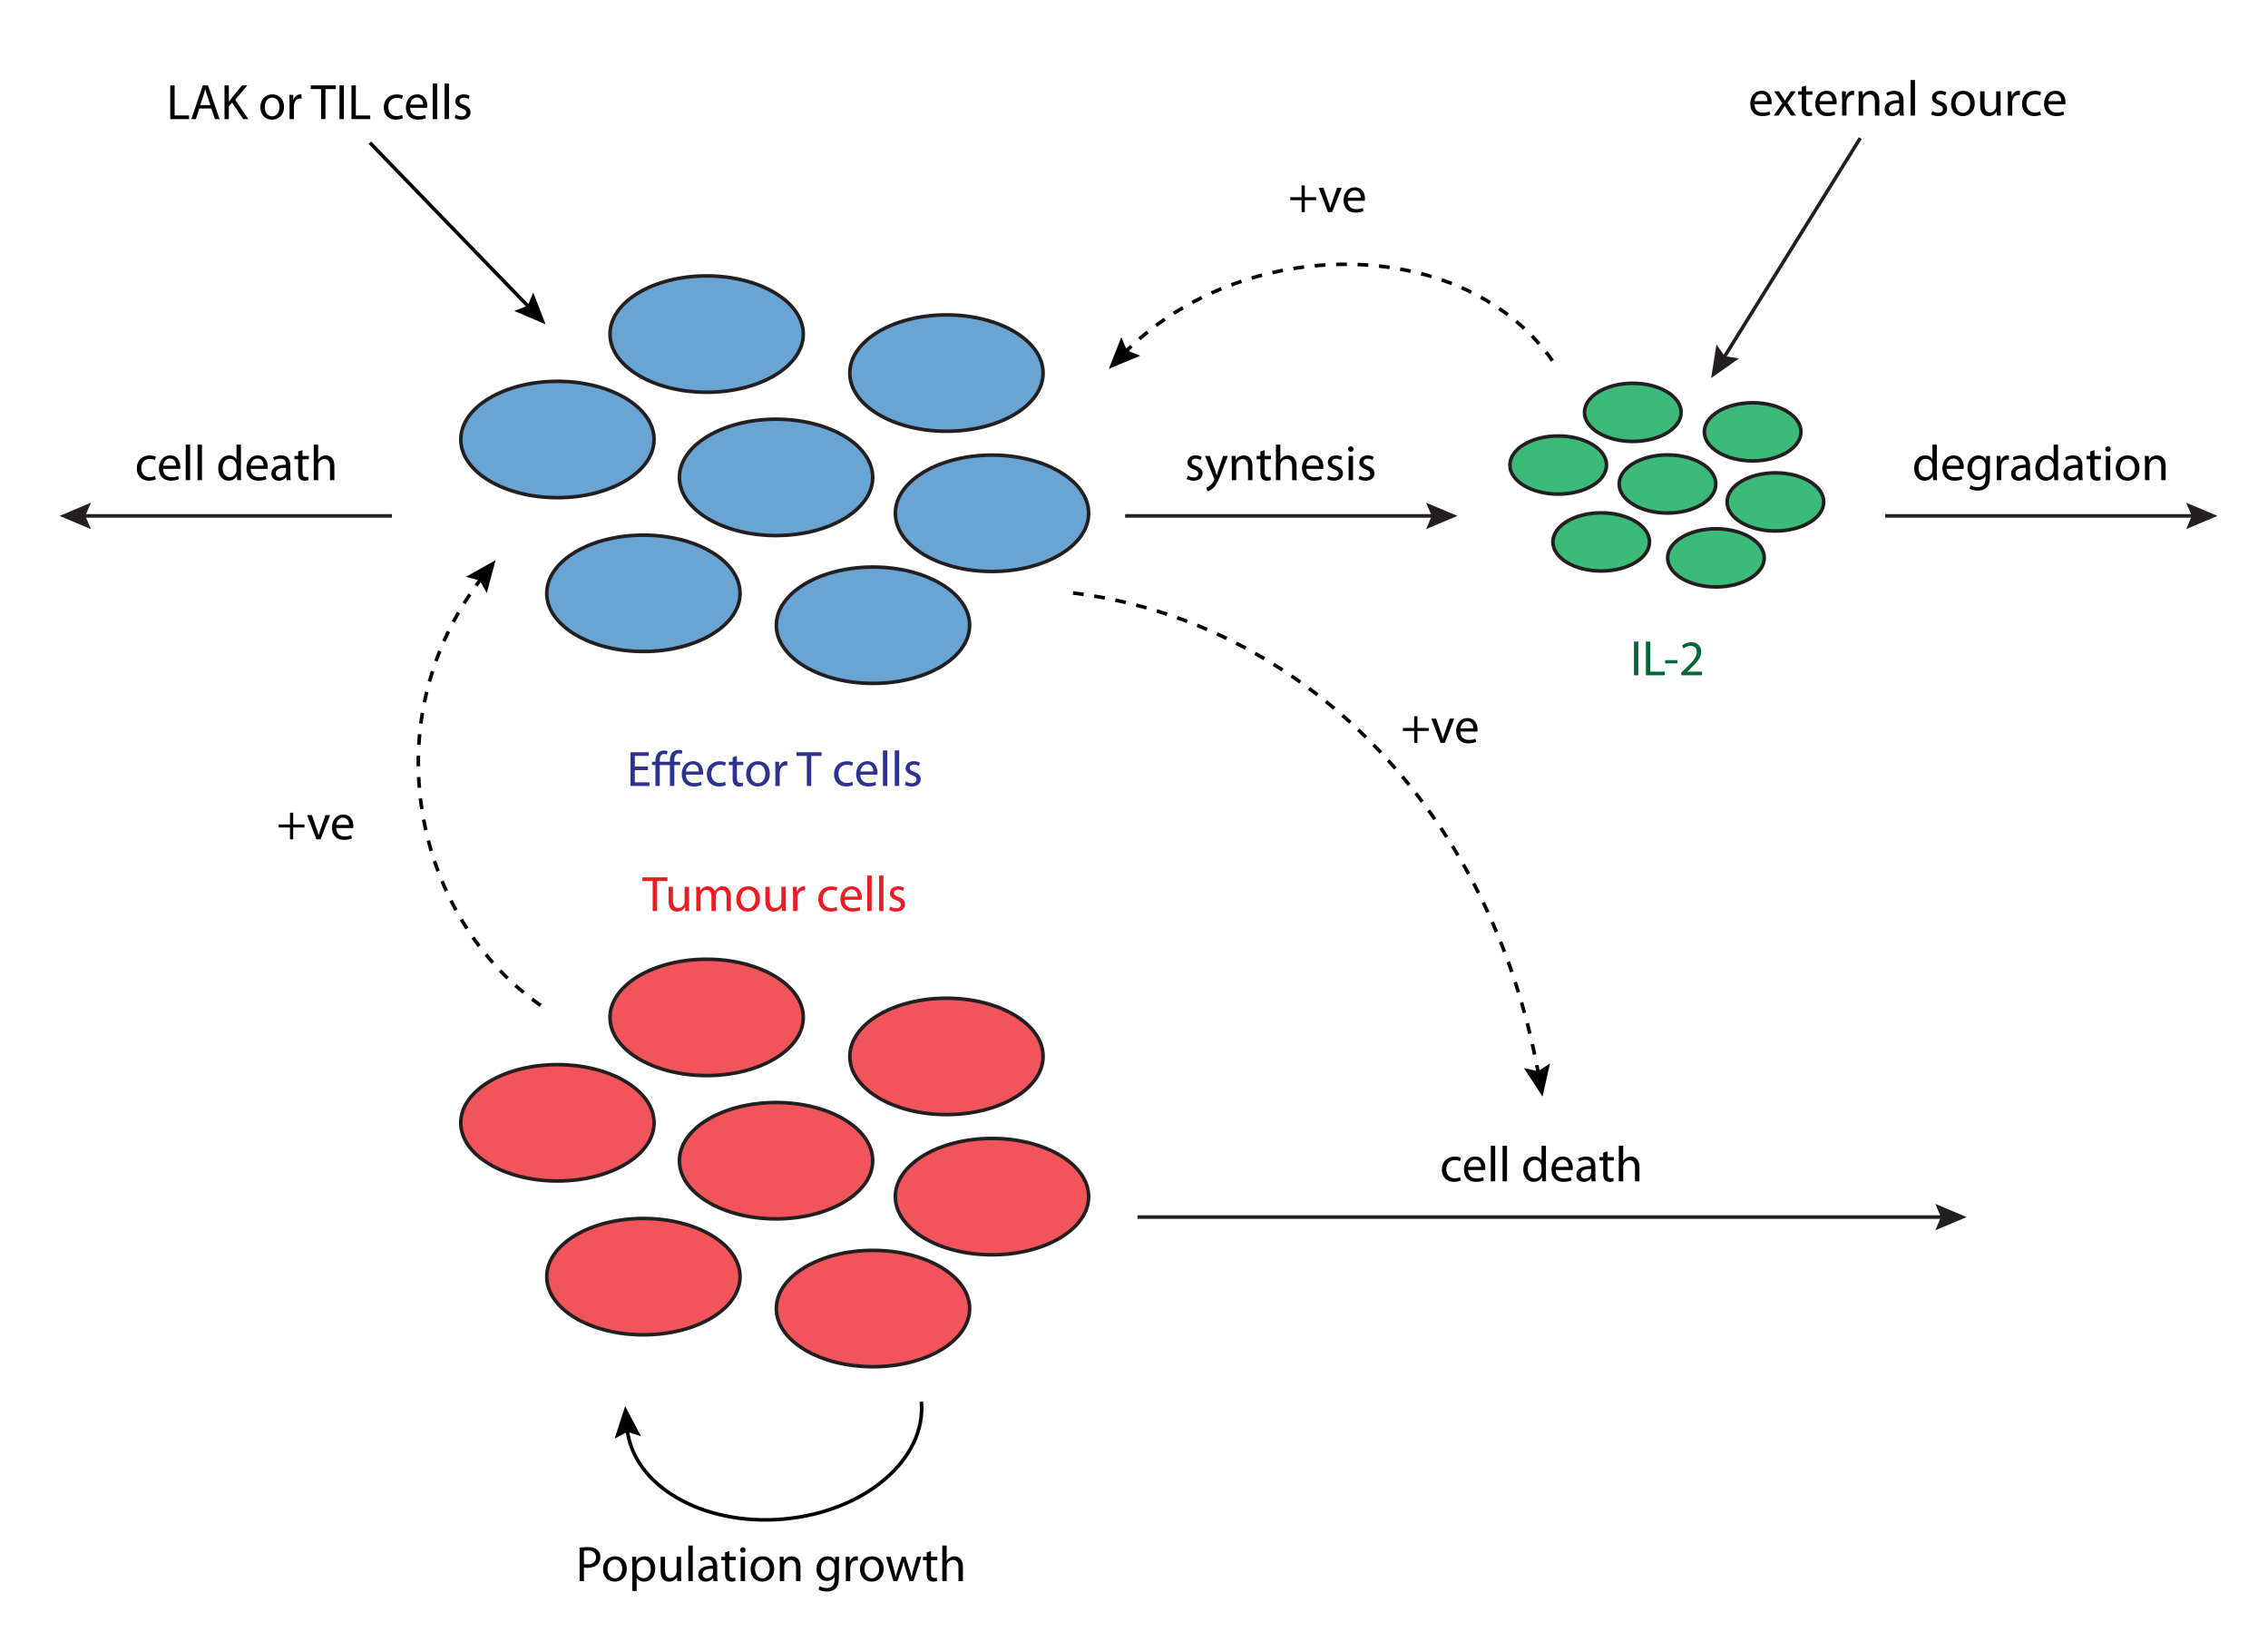 <?xml version="1.0" encoding="utf-8"?>
<!-- Generator: Adobe Illustrator 14.0.0, SVG Export Plug-In . SVG Version: 6.00 Build 43363)  -->
<!DOCTYPE svg PUBLIC "-//W3C//DTD SVG 1.1//EN" "http://www.w3.org/Graphics/SVG/1.1/DTD/svg11.dtd">
<svg version="1.1" id="Layer_1" xmlns="http://www.w3.org/2000/svg" xmlns:xlink="http://www.w3.org/1999/xlink" x="0px" y="0px"
	 width="634.468px" height="458.977px" viewBox="0 0 634.468 458.977" enable-background="new 0 0 634.468 458.977"
	 xml:space="preserve">
<g id="y">
	<g>
		<ellipse id="y_path7" fill="#6AA4D3" stroke="#231F20" cx="155.937" cy="122.957" rx="27.036" ry="16.276"/>
		<ellipse id="y_path6" fill="#6AA4D3" stroke="#231F20" cx="197.682" cy="93.464" rx="27.036" ry="16.276"/>
		<ellipse id="y_path5" fill="#6AA4D3" stroke="#231F20" cx="179.991" cy="165.992" rx="27.035" ry="16.276"/>
		<ellipse id="y_path4" fill="#6AA4D3" stroke="#231F20" cx="217.1" cy="133.555" rx="27.036" ry="16.276"/>
		<ellipse id="y_path3" fill="#6AA4D3" stroke="#231F20" cx="244.216" cy="174.919" rx="27.036" ry="16.276"/>
		<ellipse id="y_path2" fill="#6AA4D3" stroke="#231F20" cx="277.51" cy="143.604" rx="27.037" ry="16.277"/>
		<ellipse id="y_path1" fill="#6AA4D3" stroke="#231F20" cx="264.767" cy="104.375" rx="27.036" ry="16.276"/>
	</g>
	<g>
		<path fill="#2E3191" d="M181.265,215.462h-3.67v3.404h4.09v1.022h-5.309v-9.441h5.099v1.021h-3.88v2.983h3.67V215.462
			L181.265,215.462z"/>
		<path fill="#2E3191" d="M187.41,219.889v-5.841h-2.845v5.841h-1.219v-5.841h-0.952v-0.938h0.952v-0.196
			c0-0.953,0.224-1.779,0.757-2.312c0.393-0.406,0.952-0.644,1.708-0.644c0.394,0,0.756,0.126,0.967,0.238l-0.252,0.925
			c-0.182-0.098-0.447-0.182-0.728-0.182c-0.967,0-1.233,0.826-1.233,1.891v0.28h2.845v-0.322c0-0.952,0.224-1.821,0.798-2.367
			c0.462-0.448,1.079-0.63,1.639-0.63c0.448,0,0.813,0.098,1.051,0.196l-0.153,0.953c-0.196-0.084-0.435-0.154-0.799-0.154
			c-1.036,0-1.315,0.924-1.315,1.961v0.364h1.639v0.938h-1.625v5.841L187.41,219.889L187.41,219.889z"/>
		<path fill="#2E3191" d="M191.889,216.723c0.028,1.667,1.093,2.353,2.325,2.353c0.882,0,1.415-0.154,1.877-0.35l0.21,0.882
			c-0.434,0.196-1.176,0.435-2.255,0.435c-2.087,0-3.334-1.387-3.334-3.432c0-2.045,1.205-3.656,3.18-3.656
			c2.213,0,2.802,1.947,2.802,3.193c0,0.252-0.027,0.448-0.042,0.575H191.889L191.889,216.723z M195.502,215.84
			c0.014-0.784-0.322-2.003-1.709-2.003c-1.247,0-1.793,1.148-1.892,2.003H195.502z"/>
		<path fill="#2E3191" d="M203.048,219.637c-0.322,0.168-1.037,0.406-1.947,0.406c-2.045,0-3.376-1.401-3.376-3.474
			c0-2.087,1.429-3.6,3.643-3.6c0.729,0,1.373,0.182,1.709,0.351l-0.28,0.952c-0.294-0.168-0.756-0.322-1.429-0.322
			c-1.556,0-2.396,1.149-2.396,2.563c0,1.569,1.009,2.536,2.354,2.536c0.699,0,1.162-0.182,1.513-0.336L203.048,219.637z"/>
		<path fill="#2E3191" d="M206.154,211.484v1.625h1.766v0.938h-1.766v3.656c0,0.84,0.238,1.316,0.925,1.316
			c0.336,0,0.532-0.028,0.714-0.084l0.056,0.925c-0.238,0.098-0.616,0.182-1.092,0.182c-0.575,0-1.037-0.196-1.331-0.533
			c-0.35-0.364-0.476-0.966-0.476-1.765v-3.698h-1.052v-0.938h1.052v-1.247L206.154,211.484z"/>
		<path fill="#2E3191" d="M215.355,216.443c0,2.507-1.736,3.6-3.375,3.6c-1.835,0-3.25-1.345-3.25-3.488
			c0-2.269,1.485-3.6,3.362-3.6C214.039,212.955,215.355,214.37,215.355,216.443z M209.976,216.513c0,1.485,0.854,2.605,2.06,2.605
			c1.177,0,2.059-1.106,2.059-2.633c0-1.148-0.574-2.605-2.031-2.605C210.606,213.879,209.976,215.224,209.976,216.513z"/>
		<path fill="#2E3191" d="M216.905,215.224c0-0.798-0.014-1.485-0.056-2.115h1.079l0.042,1.331h0.056
			c0.309-0.911,1.052-1.485,1.877-1.485c0.141,0,0.238,0.014,0.351,0.042v1.163c-0.126-0.028-0.252-0.042-0.42-0.042
			c-0.869,0-1.485,0.658-1.653,1.583c-0.028,0.168-0.056,0.364-0.056,0.575v3.614h-1.22V215.224L216.905,215.224z"/>
		<path fill="#2E3191" d="M225.712,211.484h-2.872v-1.037h6.99v1.037h-2.886v8.404h-1.232V211.484L225.712,211.484z"/>
		<path fill="#2E3191" d="M238.636,219.637c-0.322,0.168-1.036,0.406-1.947,0.406c-2.045,0-3.376-1.401-3.376-3.474
			c0-2.087,1.43-3.6,3.643-3.6c0.729,0,1.373,0.182,1.709,0.351l-0.28,0.952c-0.294-0.168-0.756-0.322-1.429-0.322
			c-1.556,0-2.396,1.149-2.396,2.563c0,1.569,1.009,2.536,2.354,2.536c0.699,0,1.163-0.182,1.513-0.336L238.636,219.637z"/>
		<path fill="#2E3191" d="M240.678,216.723c0.028,1.667,1.093,2.353,2.325,2.353c0.882,0,1.415-0.154,1.877-0.35l0.21,0.882
			c-0.435,0.196-1.176,0.435-2.255,0.435c-2.087,0-3.334-1.387-3.334-3.432c0-2.045,1.205-3.656,3.18-3.656
			c2.213,0,2.802,1.947,2.802,3.193c0,0.252-0.027,0.448-0.042,0.575H240.678L240.678,216.723z M244.292,215.84
			c0.014-0.784-0.322-2.003-1.709-2.003c-1.247,0-1.793,1.148-1.892,2.003H244.292z"/>
		<path fill="#2E3191" d="M247.005,209.943h1.232v9.945h-1.232V209.943z"/>
		<path fill="#2E3191" d="M250.309,209.943h1.233v9.945h-1.233V209.943z"/>
		<path fill="#2E3191" d="M253.445,218.628c0.364,0.238,1.009,0.49,1.625,0.49c0.896,0,1.316-0.448,1.316-1.008
			c0-0.588-0.35-0.911-1.261-1.247c-1.218-0.435-1.793-1.107-1.793-1.919c0-1.092,0.883-1.989,2.339-1.989
			c0.687,0,1.289,0.196,1.667,0.42l-0.309,0.896c-0.266-0.168-0.756-0.392-1.387-0.392c-0.729,0-1.135,0.42-1.135,0.924
			c0,0.562,0.406,0.813,1.289,1.149c1.177,0.448,1.779,1.037,1.779,2.045c0,1.191-0.926,2.045-2.536,2.045
			c-0.742,0-1.43-0.196-1.905-0.477L253.445,218.628z"/>
	</g>
</g>
<g id="x">
	<g>
		<ellipse id="x_path7" fill="#F1555B" stroke="#231F20" cx="155.938" cy="314.13" rx="27.036" ry="16.274"/>
		<ellipse id="x_path6" fill="#F1555B" stroke="#231F20" cx="197.683" cy="284.638" rx="27.036" ry="16.275"/>
		<ellipse id="x_path5" fill="#F1555B" stroke="#231F20" cx="179.992" cy="357.166" rx="27.035" ry="16.275"/>
		<ellipse id="x_path4" fill="#F1555B" stroke="#231F20" cx="217.101" cy="324.728" rx="27.036" ry="16.277"/>
		<ellipse id="x_path3" fill="#F1555B" stroke="#231F20" cx="244.217" cy="366.093" rx="27.036" ry="16.275"/>
		<ellipse id="x_path2" fill="#F1555B" stroke="#231F20" cx="277.511" cy="334.777" rx="27.036" ry="16.277"/>
		<ellipse id="x_path1" fill="#F1555B" stroke="#231F20" cx="264.768" cy="295.548" rx="27.036" ry="16.277"/>
	</g>
	<g>
		<path fill="#EC1C24" d="M182.579,246.484h-2.872v-1.037h6.989v1.037h-2.885v8.404h-1.232V246.484L182.579,246.484z"/>
		<path fill="#EC1C24" d="M192.746,253.04c0,0.7,0.014,1.315,0.056,1.849h-1.092l-0.07-1.105h-0.028
			c-0.321,0.546-1.036,1.261-2.24,1.261c-1.064,0-2.339-0.589-2.339-2.97v-3.965h1.232v3.755c0,1.288,0.393,2.157,1.513,2.157
			c0.826,0,1.401-0.574,1.625-1.121c0.07-0.183,0.112-0.406,0.112-0.631v-4.16h1.233v4.931H192.746z"/>
		<path fill="#EC1C24" d="M194.786,249.943c0-0.7-0.015-1.274-0.057-1.834h1.079l0.057,1.092h0.042
			c0.378-0.645,1.009-1.246,2.129-1.246c0.924,0,1.625,0.561,1.919,1.357h0.027c0.21-0.377,0.478-0.672,0.756-0.881
			c0.406-0.31,0.854-0.478,1.499-0.478c0.896,0,2.228,0.588,2.228,2.94v3.992h-1.205v-3.838c0-1.303-0.476-2.087-1.471-2.087
			c-0.7,0-1.247,0.519-1.457,1.12c-0.057,0.168-0.099,0.393-0.099,0.616v4.188h-1.205v-4.062c0-1.078-0.476-1.862-1.415-1.862
			c-0.771,0-1.33,0.616-1.526,1.232c-0.07,0.182-0.099,0.392-0.099,0.603v4.09h-1.204v-4.942H194.786z"/>
		<path fill="#EC1C24" d="M212.597,251.441c0,2.509-1.737,3.602-3.375,3.602c-1.835,0-3.25-1.345-3.25-3.488
			c0-2.269,1.485-3.6,3.362-3.6C211.281,247.955,212.597,249.37,212.597,251.441z M207.218,251.514c0,1.484,0.854,2.604,2.059,2.604
			c1.178,0,2.06-1.106,2.06-2.634c0-1.148-0.574-2.604-2.031-2.604C207.849,248.88,207.218,250.225,207.218,251.514z"/>
		<path fill="#EC1C24" d="M219.821,253.04c0,0.7,0.015,1.315,0.057,1.849h-1.092l-0.07-1.105h-0.028
			c-0.321,0.546-1.037,1.261-2.241,1.261c-1.063,0-2.339-0.589-2.339-2.97v-3.965h1.233v3.755c0,1.288,0.392,2.157,1.513,2.157
			c0.826,0,1.401-0.574,1.625-1.121c0.07-0.183,0.112-0.406,0.112-0.631v-4.16h1.233v4.931H219.821z"/>
		<path fill="#EC1C24" d="M221.862,250.225c0-0.799-0.014-1.484-0.056-2.115h1.079l0.042,1.33h0.056
			c0.309-0.909,1.052-1.483,1.877-1.483c0.141,0,0.238,0.015,0.352,0.042v1.162c-0.126-0.027-0.252-0.042-0.42-0.042
			c-0.869,0-1.485,0.659-1.653,1.583c-0.028,0.168-0.056,0.363-0.056,0.574v3.613h-1.22L221.862,250.225L221.862,250.225z"/>
		<path fill="#EC1C24" d="M234.24,254.637c-0.322,0.168-1.036,0.406-1.947,0.406c-2.045,0-3.376-1.4-3.376-3.475
			c0-2.088,1.429-3.601,3.642-3.601c0.729,0,1.373,0.183,1.709,0.351l-0.28,0.953c-0.294-0.168-0.756-0.322-1.429-0.322
			c-1.555,0-2.396,1.148-2.396,2.562c0,1.569,1.009,2.535,2.354,2.535c0.7,0,1.163-0.182,1.513-0.336L234.24,254.637z"/>
		<path fill="#EC1C24" d="M236.282,251.723c0.027,1.668,1.093,2.354,2.324,2.354c0.882,0,1.415-0.154,1.877-0.351l0.21,0.883
			c-0.434,0.195-1.176,0.435-2.255,0.435c-2.087,0-3.334-1.387-3.334-3.433c0-2.045,1.205-3.655,3.181-3.655
			c2.213,0,2.802,1.946,2.802,3.192c0,0.252-0.028,0.449-0.042,0.574H236.282z M239.896,250.841
			c0.015-0.784-0.321-2.004-1.709-2.004c-1.247,0-1.793,1.149-1.891,2.004H239.896z"/>
		<path fill="#EC1C24" d="M242.609,244.943h1.233v9.945h-1.233V244.943z"/>
		<path fill="#EC1C24" d="M245.914,244.943h1.232v9.945h-1.232V244.943z"/>
		<path fill="#EC1C24" d="M249.049,253.628c0.364,0.238,1.008,0.49,1.625,0.49c0.896,0,1.316-0.448,1.316-1.009
			c0-0.588-0.351-0.91-1.262-1.246c-1.218-0.436-1.793-1.106-1.793-1.92c0-1.092,0.883-1.988,2.339-1.988
			c0.688,0,1.289,0.195,1.667,0.42l-0.308,0.896c-0.266-0.168-0.756-0.393-1.387-0.393c-0.729,0-1.136,0.42-1.136,0.924
			c0,0.562,0.406,0.813,1.289,1.148c1.178,0.447,1.779,1.037,1.779,2.046c0,1.19-0.925,2.045-2.536,2.045
			c-0.742,0-1.429-0.196-1.904-0.478L249.049,253.628z"/>
	</g>
</g>
<g>
	<path d="M47.63,23.886h1.219v8.418h4.034v1.022H47.63V23.886z"/>
	<path d="M55.765,30.357l-0.979,2.97h-1.262l3.208-9.441h1.472l3.222,9.441h-1.303l-1.01-2.97H55.765z M58.86,29.405l-0.924-2.718
		c-0.21-0.616-0.35-1.177-0.49-1.723h-0.027c-0.141,0.56-0.294,1.134-0.477,1.708l-0.924,2.732h2.842V29.405z"/>
	<path d="M62.806,23.886h1.219v4.552h0.042c0.252-0.364,0.504-0.7,0.743-1.008l2.885-3.544h1.514l-3.417,4.006l3.684,5.435h-1.442
		l-3.11-4.637l-0.896,1.037v3.6h-1.219L62.806,23.886L62.806,23.886z"/>
	<path d="M79.455,29.881c0,2.507-1.737,3.6-3.375,3.6c-1.835,0-3.25-1.345-3.25-3.488c0-2.269,1.484-3.6,3.361-3.6
		C78.138,26.393,79.455,27.808,79.455,29.881z M74.076,29.951c0,1.485,0.854,2.605,2.059,2.605c1.177,0,2.059-1.106,2.059-2.633
		c0-1.148-0.573-2.605-2.03-2.605C74.706,27.317,74.076,28.662,74.076,29.951z"/>
	<path d="M81.005,28.662c0-0.798-0.014-1.485-0.056-2.115h1.078l0.042,1.331h0.057c0.308-0.911,1.051-1.485,1.877-1.485
		c0.14,0,0.238,0.014,0.351,0.042v1.163c-0.126-0.028-0.252-0.042-0.42-0.042c-0.869,0-1.484,0.658-1.653,1.583
		c-0.027,0.168-0.056,0.364-0.056,0.575v3.614h-1.219L81.005,28.662L81.005,28.662z"/>
	<path d="M89.813,24.922h-2.872v-1.037h6.99v1.037h-2.885v8.404h-1.233V24.922z"/>
	<path d="M96.196,23.886v9.441h-1.219v-9.441H96.196z"/>
	<path d="M98.323,23.886h1.219v8.418h4.034v1.022h-5.253V23.886z"/>
	<path d="M112.689,33.075c-0.321,0.168-1.036,0.406-1.946,0.406c-2.046,0-3.376-1.401-3.376-3.474c0-2.087,1.429-3.6,3.642-3.6
		c0.729,0,1.373,0.182,1.709,0.351l-0.28,0.952c-0.294-0.168-0.756-0.322-1.429-0.322c-1.555,0-2.396,1.149-2.396,2.563
		c0,1.569,1.01,2.536,2.354,2.536c0.7,0,1.163-0.182,1.513-0.336L112.689,33.075z"/>
	<path d="M114.731,30.161c0.028,1.667,1.094,2.353,2.325,2.353c0.882,0,1.415-0.154,1.877-0.35l0.21,0.882
		c-0.434,0.196-1.176,0.435-2.255,0.435c-2.087,0-3.334-1.387-3.334-3.432s1.205-3.656,3.18-3.656c2.213,0,2.803,1.947,2.803,3.193
		c0,0.252-0.028,0.448-0.042,0.575H114.731z M118.345,29.278c0.014-0.784-0.322-2.003-1.709-2.003c-1.247,0-1.793,1.148-1.891,2.003
		H118.345z"/>
	<path d="M121.059,23.381h1.233v9.945h-1.233V23.381z"/>
	<path d="M124.363,23.381h1.233v9.945h-1.233V23.381z"/>
	<path d="M127.499,32.066c0.363,0.238,1.008,0.49,1.625,0.49c0.896,0,1.315-0.448,1.315-1.008c0-0.588-0.35-0.911-1.261-1.247
		c-1.218-0.435-1.793-1.107-1.793-1.919c0-1.092,0.883-1.989,2.339-1.989c0.688,0,1.289,0.196,1.667,0.42l-0.308,0.896
		c-0.267-0.168-0.756-0.392-1.388-0.392c-0.729,0-1.135,0.42-1.135,0.924c0,0.561,0.406,0.813,1.289,1.149
		c1.177,0.448,1.779,1.037,1.779,2.045c0,1.191-0.925,2.045-2.536,2.045c-0.742,0-1.429-0.196-1.905-0.477L127.499,32.066z"/>
</g>
<g>
	<path d="M490.818,29.167c0.026,1.667,1.092,2.353,2.323,2.353c0.884,0,1.415-0.154,1.877-0.35l0.211,0.882
		c-0.435,0.196-1.177,0.435-2.256,0.435c-2.087,0-3.334-1.387-3.334-3.432c0-2.045,1.205-3.656,3.181-3.656
		c2.214,0,2.803,1.947,2.803,3.193c0,0.252-0.029,0.448-0.043,0.575H490.818z M494.431,28.284c0.015-0.784-0.321-2.003-1.709-2.003
		c-1.246,0-1.793,1.148-1.891,2.003H494.431z"/>
	<path d="M497.677,25.553l0.967,1.457c0.253,0.378,0.464,0.728,0.687,1.106h0.043c0.225-0.406,0.448-0.756,0.672-1.121l0.953-1.443
		h1.33l-2.312,3.278l2.382,3.502h-1.4l-0.994-1.527c-0.268-0.392-0.491-0.771-0.729-1.177h-0.029
		c-0.224,0.42-0.461,0.771-0.714,1.177l-0.98,1.527h-1.357l2.409-3.46l-2.299-3.32L497.677,25.553L497.677,25.553z"/>
	<path d="M505.251,23.928v1.625h1.766v0.938h-1.766v3.656c0,0.84,0.238,1.316,0.924,1.316c0.337,0,0.533-0.028,0.715-0.084
		l0.058,0.925c-0.238,0.098-0.617,0.182-1.093,0.182c-0.575,0-1.036-0.196-1.331-0.533c-0.351-0.364-0.478-0.966-0.478-1.765V26.49
		h-1.051v-0.938h1.051v-1.247L505.251,23.928z"/>
	<path d="M509.003,29.167c0.027,1.667,1.092,2.353,2.324,2.353c0.883,0,1.415-0.154,1.877-0.35l0.211,0.882
		c-0.435,0.196-1.177,0.435-2.256,0.435c-2.087,0-3.334-1.387-3.334-3.432c0-2.045,1.205-3.656,3.18-3.656
		c2.214,0,2.803,1.947,2.803,3.193c0,0.252-0.028,0.448-0.043,0.575H509.003z M512.616,28.284c0.014-0.784-0.322-2.003-1.709-2.003
		c-1.246,0-1.793,1.148-1.892,2.003H512.616z"/>
	<path d="M515.33,27.668c0-0.798-0.015-1.485-0.056-2.115h1.077l0.042,1.331h0.057c0.309-0.911,1.051-1.485,1.877-1.485
		c0.141,0,0.238,0.014,0.352,0.042v1.163c-0.127-0.028-0.253-0.042-0.421-0.042c-0.868,0-1.484,0.658-1.652,1.583
		c-0.027,0.168-0.057,0.364-0.057,0.575v3.614h-1.219V27.668L515.33,27.668z"/>
	<path d="M519.964,27.388c0-0.7-0.014-1.274-0.057-1.835h1.094l0.07,1.121h0.026c0.336-0.644,1.121-1.274,2.241-1.274
		c0.938,0,2.396,0.56,2.396,2.885v4.048h-1.232v-3.908c0-1.092-0.406-2.003-1.569-2.003c-0.812,0-1.441,0.574-1.652,1.261
		c-0.057,0.154-0.084,0.364-0.084,0.574v4.076h-1.232L519.964,27.388L519.964,27.388z"/>
	<path d="M532.497,30.708c0,0.588,0.027,1.163,0.111,1.625h-1.121l-0.099-0.854h-0.041c-0.379,0.532-1.106,1.009-2.073,1.009
		c-1.373,0-2.072-0.967-2.072-1.947c0-1.639,1.457-2.535,4.076-2.521v-0.14c0-0.56-0.154-1.569-1.541-1.569
		c-0.631,0-1.289,0.196-1.767,0.504l-0.278-0.813c0.561-0.364,1.373-0.602,2.227-0.602c2.073,0,2.578,1.415,2.578,2.773V30.708z
		 M531.306,28.873c-1.344-0.028-2.87,0.21-2.87,1.527c0,0.798,0.531,1.177,1.161,1.177c0.884,0,1.443-0.561,1.64-1.135
		c0.043-0.126,0.069-0.266,0.069-0.392V28.873z"/>
	<path d="M534.482,22.387h1.232v9.945h-1.232V22.387z"/>
	<path d="M540.585,31.072c0.365,0.238,1.009,0.49,1.625,0.49c0.896,0,1.316-0.448,1.316-1.008c0-0.588-0.351-0.911-1.261-1.247
		c-1.219-0.435-1.793-1.107-1.793-1.919c0-1.092,0.883-1.989,2.339-1.989c0.688,0,1.288,0.196,1.667,0.42l-0.309,0.896
		c-0.266-0.168-0.756-0.392-1.387-0.392c-0.729,0-1.136,0.42-1.136,0.924c0,0.561,0.406,0.813,1.289,1.149
		c1.178,0.448,1.779,1.037,1.779,2.045c0,1.191-0.925,2.045-2.535,2.045c-0.742,0-1.43-0.196-1.905-0.477L540.585,31.072z"/>
	<path d="M552.433,28.887c0,2.507-1.735,3.6-3.375,3.6c-1.836,0-3.25-1.345-3.25-3.488c0-2.269,1.484-3.6,3.361-3.6
		C551.116,25.399,552.433,26.813,552.433,28.887z M547.054,28.957c0,1.485,0.854,2.605,2.06,2.605c1.178,0,2.06-1.106,2.06-2.633
		c0-1.148-0.574-2.605-2.03-2.605C547.685,26.323,547.054,27.668,547.054,28.957z"/>
	<path d="M559.657,30.483c0,0.701,0.014,1.317,0.055,1.849h-1.092l-0.07-1.106h-0.026c-0.322,0.546-1.037,1.261-2.242,1.261
		c-1.064,0-2.339-0.588-2.339-2.97v-3.964h1.232v3.754c0,1.289,0.393,2.157,1.513,2.157c0.825,0,1.4-0.574,1.625-1.121
		c0.069-0.182,0.111-0.406,0.111-0.63v-4.16h1.233V30.483z"/>
	<path d="M561.698,27.668c0-0.798-0.016-1.485-0.057-2.115h1.078l0.042,1.331h0.057c0.309-0.911,1.051-1.485,1.877-1.485
		c0.141,0,0.237,0.014,0.352,0.042v1.163c-0.127-0.028-0.253-0.042-0.421-0.042c-0.868,0-1.485,0.658-1.653,1.583
		c-0.026,0.168-0.056,0.364-0.056,0.575v3.614h-1.219V27.668L561.698,27.668z"/>
	<path d="M570.968,32.081c-0.321,0.168-1.037,0.406-1.946,0.406c-2.046,0-3.375-1.401-3.375-3.474c0-2.087,1.428-3.6,3.642-3.6
		c0.729,0,1.372,0.182,1.709,0.351l-0.28,0.952c-0.294-0.168-0.756-0.322-1.429-0.322c-1.555,0-2.396,1.149-2.396,2.563
		c0,1.569,1.01,2.536,2.354,2.536c0.7,0,1.162-0.182,1.513-0.336L570.968,32.081z"/>
	<path d="M573.01,29.167c0.028,1.667,1.094,2.353,2.325,2.353c0.883,0,1.414-0.154,1.877-0.35l0.21,0.882
		c-0.435,0.196-1.177,0.435-2.255,0.435c-2.088,0-3.334-1.387-3.334-3.432c0-2.045,1.205-3.656,3.18-3.656
		c2.214,0,2.803,1.947,2.803,3.193c0,0.252-0.028,0.448-0.042,0.575H573.01z M576.624,28.284c0.014-0.784-0.322-2.003-1.709-2.003
		c-1.247,0-1.793,1.148-1.891,2.003H576.624z"/>
</g>
<g>
	<path d="M82.021,227.371v3.292h3.166v0.84h-3.166v3.32h-0.896v-3.32h-3.166v-0.84h3.166v-3.292H82.021z"/>
	<path d="M87.241,228.043l1.33,3.811c0.225,0.615,0.406,1.177,0.547,1.736h0.042c0.153-0.561,0.35-1.121,0.573-1.736l1.317-3.811
		h1.289l-2.662,6.78h-1.177l-2.577-6.78H87.241z"/>
	<path d="M94.045,231.658c0.028,1.667,1.093,2.353,2.325,2.353c0.882,0,1.415-0.153,1.877-0.35l0.21,0.882
		c-0.435,0.196-1.177,0.436-2.255,0.436c-2.087,0-3.334-1.388-3.334-3.433s1.205-3.656,3.18-3.656c2.213,0,2.802,1.947,2.802,3.193
		c0,0.252-0.028,0.448-0.042,0.575H94.045L94.045,231.658z M97.659,230.775c0.014-0.784-0.322-2.003-1.709-2.003
		c-1.247,0-1.793,1.148-1.892,2.003H97.659z"/>
</g>
<g>
	<g>
		<line fill="none" stroke="#231F20" x1="109.627" y1="144.333" x2="22.627" y2="144.333"/>
		<polygon fill="#231F20" points="25.436,140.63 23.863,144.333 25.436,148.037 16.658,144.333 		"/>
	</g>
</g>
<g>
	<path d="M43.59,134.081c-0.322,0.168-1.037,0.406-1.947,0.406c-2.045,0-3.376-1.401-3.376-3.474c0-2.087,1.429-3.6,3.643-3.6
		c0.729,0,1.373,0.182,1.709,0.351l-0.28,0.952c-0.294-0.168-0.756-0.322-1.429-0.322c-1.556,0-2.396,1.149-2.396,2.563
		c0,1.569,1.009,2.536,2.354,2.536c0.699,0,1.162-0.182,1.513-0.336L43.59,134.081z"/>
	<path d="M45.632,131.167c0.028,1.667,1.092,2.353,2.325,2.353c0.882,0,1.415-0.154,1.877-0.35l0.21,0.882
		c-0.435,0.196-1.176,0.435-2.255,0.435c-2.087,0-3.334-1.387-3.334-3.432c0-2.045,1.205-3.656,3.18-3.656
		c2.213,0,2.802,1.947,2.802,3.193c0,0.252-0.027,0.448-0.042,0.575H45.632z M49.246,130.285c0.014-0.784-0.322-2.003-1.709-2.003
		c-1.247,0-1.793,1.148-1.892,2.003H49.246z"/>
	<path d="M51.96,124.388h1.232v9.945H51.96V124.388z"/>
	<path d="M55.264,124.388h1.233v9.945h-1.233V124.388z"/>
	<path d="M67.391,124.388v8.194c0,0.603,0.014,1.289,0.056,1.751H66.34l-0.056-1.177h-0.028c-0.378,0.756-1.205,1.331-2.312,1.331
		c-1.639,0-2.898-1.387-2.898-3.446c-0.015-2.255,1.387-3.642,3.04-3.642c1.037,0,1.736,0.49,2.045,1.037h0.028v-4.048H67.391z
		 M66.158,130.313c0-0.154-0.015-0.364-0.057-0.519c-0.182-0.784-0.854-1.429-1.778-1.429c-1.275,0-2.031,1.121-2.031,2.62
		c0,1.373,0.672,2.507,2.003,2.507c0.826,0,1.583-0.546,1.807-1.471c0.042-0.168,0.057-0.336,0.057-0.533V130.313z"/>
	<path d="M70.118,131.167c0.027,1.667,1.092,2.353,2.324,2.353c0.883,0,1.415-0.154,1.877-0.35l0.21,0.882
		c-0.434,0.196-1.176,0.435-2.255,0.435c-2.087,0-3.334-1.387-3.334-3.432c0-2.045,1.205-3.656,3.181-3.656
		c2.213,0,2.802,1.947,2.802,3.193c0,0.252-0.028,0.448-0.042,0.575H70.118z M73.731,130.285c0.015-0.784-0.321-2.003-1.709-2.003
		c-1.247,0-1.793,1.148-1.891,2.003H73.731z"/>
	<path d="M81.208,132.708c0,0.588,0.027,1.163,0.111,1.625h-1.12l-0.099-0.854H80.06c-0.378,0.532-1.106,1.009-2.073,1.009
		c-1.373,0-2.072-0.967-2.072-1.947c0-1.639,1.457-2.535,4.076-2.521v-0.14c0-0.56-0.154-1.569-1.541-1.569
		c-0.631,0-1.289,0.196-1.766,0.504l-0.28-0.813c0.562-0.364,1.373-0.602,2.228-0.602c2.073,0,2.578,1.415,2.578,2.773
		L81.208,132.708L81.208,132.708z M80.018,130.873c-1.345-0.028-2.872,0.21-2.872,1.527c0,0.798,0.532,1.177,1.163,1.177
		c0.882,0,1.442-0.561,1.64-1.135c0.042-0.126,0.069-0.266,0.069-0.392V130.873z"/>
	<path d="M84.622,125.929v1.625h1.765v0.938h-1.765v3.656c0,0.84,0.237,1.316,0.924,1.316c0.336,0,0.533-0.028,0.714-0.084
		l0.056,0.925c-0.237,0.098-0.615,0.182-1.092,0.182c-0.575,0-1.037-0.196-1.331-0.533c-0.35-0.364-0.476-0.966-0.476-1.765v-3.698
		h-1.051v-0.938h1.051v-1.247L84.622,125.929z"/>
	<path d="M87.771,124.388h1.233v4.23h0.028c0.195-0.351,0.504-0.659,0.882-0.869c0.363-0.21,0.799-0.35,1.261-0.35
		c0.911,0,2.367,0.56,2.367,2.899v4.034H92.31v-3.894c0-1.093-0.406-2.017-1.568-2.017c-0.799,0-1.43,0.56-1.653,1.232
		c-0.07,0.168-0.084,0.351-0.084,0.588v4.09h-1.233V124.388z"/>
</g>
<g>
	<g>
		<path fill="none" stroke="#000000" stroke-dasharray="3,3" d="M134.975,161.431c-31.499,40.498-18.728,95.749,16.499,119.995"/>
		<polygon points="136.173,165.921 134.216,162.406 130.327,161.374 138.639,156.719 		"/>
	</g>
</g>
<g>
	<path d="M332.29,133.072c0.364,0.238,1.008,0.49,1.625,0.49c0.896,0,1.316-0.448,1.316-1.008c0-0.588-0.351-0.911-1.262-1.247
		c-1.218-0.435-1.793-1.107-1.793-1.919c0-1.092,0.883-1.989,2.339-1.989c0.688,0,1.289,0.196,1.668,0.42l-0.309,0.896
		c-0.266-0.168-0.756-0.392-1.387-0.392c-0.729,0-1.135,0.42-1.135,0.924c0,0.561,0.405,0.813,1.288,1.149
		c1.177,0.448,1.779,1.037,1.779,2.045c0,1.191-0.926,2.045-2.536,2.045c-0.742,0-1.429-0.196-1.904-0.477L332.29,133.072z"/>
	<path d="M338.45,127.553l1.483,4.006c0.154,0.448,0.322,0.98,0.436,1.387h0.028c0.126-0.406,0.266-0.924,0.434-1.415l1.346-3.979
		h1.304l-1.851,4.833c-0.883,2.326-1.483,3.516-2.325,4.245c-0.603,0.532-1.204,0.742-1.513,0.798l-0.309-1.037
		c0.309-0.098,0.715-0.294,1.079-0.602c0.336-0.267,0.757-0.743,1.035-1.373c0.058-0.126,0.099-0.224,0.099-0.294
		c0-0.07-0.027-0.168-0.084-0.322l-2.507-6.248H338.45z"/>
	<path d="M344.596,129.388c0-0.7-0.014-1.274-0.056-1.835h1.092l0.07,1.121h0.028c0.336-0.644,1.119-1.274,2.24-1.274
		c0.938,0,2.396,0.56,2.396,2.885v4.048h-1.232v-3.908c0-1.092-0.405-2.003-1.567-2.003c-0.813,0-1.443,0.574-1.652,1.261
		c-0.057,0.154-0.084,0.364-0.084,0.574v4.076h-1.233L344.596,129.388L344.596,129.388z"/>
	<path d="M353.794,125.929v1.625h1.766v0.938h-1.766v3.656c0,0.84,0.238,1.316,0.925,1.316c0.337,0,0.532-0.028,0.715-0.084
		l0.057,0.925c-0.238,0.098-0.616,0.182-1.092,0.182c-0.575,0-1.037-0.196-1.332-0.533c-0.351-0.364-0.477-0.966-0.477-1.765v-3.698
		h-1.051v-0.938h1.051v-1.247L353.794,125.929z"/>
	<path d="M356.945,124.388h1.231v4.23h0.027c0.197-0.351,0.505-0.659,0.883-0.869c0.364-0.21,0.799-0.35,1.261-0.35
		c0.911,0,2.367,0.56,2.367,2.899v4.034h-1.231v-3.894c0-1.093-0.406-2.017-1.569-2.017c-0.798,0-1.428,0.56-1.652,1.232
		c-0.069,0.168-0.084,0.351-0.084,0.588v4.09h-1.231L356.945,124.388L356.945,124.388z"/>
	<path d="M365.4,131.167c0.027,1.667,1.093,2.353,2.325,2.353c0.883,0,1.414-0.154,1.877-0.35l0.209,0.882
		c-0.434,0.196-1.176,0.435-2.254,0.435c-2.088,0-3.334-1.387-3.334-3.432c0-2.045,1.204-3.656,3.181-3.656
		c2.213,0,2.801,1.947,2.801,3.193c0,0.252-0.027,0.448-0.041,0.575H365.4z M369.014,130.285c0.016-0.784-0.321-2.003-1.709-2.003
		c-1.247,0-1.793,1.148-1.891,2.003H369.014z"/>
	<path d="M371.56,133.072c0.364,0.238,1.009,0.49,1.625,0.49c0.896,0,1.316-0.448,1.316-1.008c0-0.588-0.35-0.911-1.261-1.247
		c-1.218-0.435-1.793-1.107-1.793-1.919c0-1.092,0.883-1.989,2.339-1.989c0.688,0,1.289,0.196,1.668,0.42l-0.31,0.896
		c-0.266-0.168-0.756-0.392-1.387-0.392c-0.729,0-1.135,0.42-1.135,0.924c0,0.561,0.406,0.813,1.289,1.149
		c1.176,0.448,1.779,1.037,1.779,2.045c0,1.191-0.927,2.045-2.536,2.045c-0.742,0-1.43-0.196-1.905-0.477L371.56,133.072z"/>
	<path d="M378.645,125.648c0.015,0.42-0.294,0.756-0.783,0.756c-0.436,0-0.742-0.336-0.742-0.756c0-0.435,0.321-0.771,0.77-0.771
		C378.351,124.878,378.645,125.214,378.645,125.648z M377.272,134.333v-6.78h1.232v6.78H377.272z"/>
	<path d="M380.38,133.072c0.363,0.238,1.008,0.49,1.625,0.49c0.896,0,1.316-0.448,1.316-1.008c0-0.588-0.352-0.911-1.263-1.247
		c-1.218-0.435-1.793-1.107-1.793-1.919c0-1.092,0.884-1.989,2.341-1.989c0.687,0,1.288,0.196,1.667,0.42l-0.309,0.896
		c-0.267-0.168-0.757-0.392-1.387-0.392c-0.729,0-1.135,0.42-1.135,0.924c0,0.561,0.405,0.813,1.288,1.149
		c1.177,0.448,1.778,1.037,1.778,2.045c0,1.191-0.925,2.045-2.536,2.045c-0.741,0-1.428-0.196-1.903-0.477L380.38,133.072z"/>
</g>
<g>
	<g>
		<line fill="none" stroke="#231F20" x1="314.752" y1="144.333" x2="401.752" y2="144.333"/>
		<polygon fill="#231F20" points="398.944,148.036 400.516,144.333 398.944,140.629 407.721,144.333 		"/>
	</g>
</g>
<g>
	<g>
		<path d="M541.824,124.388v8.194c0,0.603,0.014,1.289,0.056,1.751h-1.105l-0.057-1.177h-0.028
			c-0.378,0.756-1.203,1.331-2.312,1.331c-1.639,0-2.899-1.387-2.899-3.446c-0.015-2.255,1.388-3.642,3.04-3.642
			c1.036,0,1.736,0.49,2.045,1.037h0.027v-4.048H541.824z M540.591,130.313c0-0.154-0.014-0.364-0.056-0.519
			c-0.184-0.784-0.854-1.429-1.778-1.429c-1.274,0-2.031,1.121-2.031,2.62c0,1.373,0.673,2.507,2.003,2.507
			c0.826,0,1.583-0.546,1.808-1.471c0.042-0.168,0.056-0.336,0.056-0.533L540.591,130.313L540.591,130.313z"/>
		<path d="M544.552,131.167c0.027,1.667,1.092,2.353,2.324,2.353c0.883,0,1.415-0.154,1.877-0.35l0.211,0.882
			c-0.435,0.196-1.177,0.435-2.256,0.435c-2.087,0-3.334-1.387-3.334-3.432c0-2.045,1.205-3.656,3.18-3.656
			c2.214,0,2.804,1.947,2.804,3.193c0,0.252-0.029,0.448-0.043,0.575H544.552z M548.165,130.285
			c0.014-0.784-0.322-2.003-1.709-2.003c-1.246,0-1.793,1.148-1.891,2.003H548.165z"/>
		<path d="M556.663,133.353c0,1.555-0.308,2.507-0.966,3.096c-0.659,0.616-1.61,0.812-2.466,0.812c-0.813,0-1.709-0.196-2.256-0.561
			l0.309-0.938c0.449,0.28,1.148,0.532,1.99,0.532c1.26,0,2.185-0.658,2.185-2.367v-0.756h-0.028
			c-0.378,0.63-1.105,1.135-2.155,1.135c-1.683,0-2.888-1.429-2.888-3.306c0-2.297,1.5-3.6,3.056-3.6
			c1.176,0,1.819,0.616,2.114,1.176h0.027l0.057-1.022h1.078c-0.028,0.49-0.057,1.037-0.057,1.863V133.353L556.663,133.353z
			 M555.445,130.229c0-0.21-0.015-0.393-0.069-0.561c-0.224-0.714-0.827-1.303-1.724-1.303c-1.177,0-2.018,0.995-2.018,2.562
			c0,1.331,0.673,2.438,2.003,2.438c0.757,0,1.443-0.477,1.709-1.261c0.07-0.21,0.099-0.448,0.099-0.659V130.229z"/>
		<path d="M558.62,129.668c0-0.798-0.014-1.485-0.056-2.115h1.078l0.041,1.331h0.058c0.309-0.911,1.051-1.485,1.877-1.485
			c0.141,0,0.237,0.014,0.351,0.042v1.163c-0.126-0.028-0.253-0.042-0.421-0.042c-0.868,0-1.483,0.658-1.651,1.583
			c-0.028,0.168-0.058,0.364-0.058,0.575v3.614h-1.219V129.668z"/>
		<path d="M567.892,132.708c0,0.588,0.027,1.163,0.111,1.625h-1.121l-0.098-0.854h-0.041c-0.379,0.532-1.107,1.009-2.074,1.009
			c-1.373,0-2.072-0.967-2.072-1.947c0-1.639,1.457-2.535,4.076-2.521v-0.14c0-0.56-0.153-1.569-1.541-1.569
			c-0.631,0-1.289,0.196-1.766,0.504l-0.279-0.813c0.562-0.364,1.372-0.602,2.228-0.602c2.072,0,2.577,1.415,2.577,2.773V132.708z
			 M566.7,130.873c-1.345-0.028-2.871,0.21-2.871,1.527c0,0.798,0.532,1.177,1.162,1.177c0.883,0,1.442-0.561,1.639-1.135
			c0.043-0.126,0.07-0.266,0.07-0.392V130.873z"/>
		<path d="M575.732,124.388v8.194c0,0.603,0.014,1.289,0.057,1.751h-1.107l-0.056-1.177h-0.028
			c-0.378,0.756-1.204,1.331-2.311,1.331c-1.639,0-2.9-1.387-2.9-3.446c-0.014-2.255,1.388-3.642,3.04-3.642
			c1.036,0,1.737,0.49,2.046,1.037h0.027v-4.048H575.732z M574.499,130.313c0-0.154-0.014-0.364-0.057-0.519
			c-0.183-0.784-0.854-1.429-1.778-1.429c-1.274,0-2.031,1.121-2.031,2.62c0,1.373,0.673,2.507,2.003,2.507
			c0.826,0,1.583-0.546,1.808-1.471c0.043-0.168,0.057-0.336,0.057-0.533L574.499,130.313L574.499,130.313z"/>
		<path d="M582.535,132.708c0,0.588,0.027,1.163,0.111,1.625h-1.12l-0.099-0.854h-0.042c-0.378,0.532-1.105,1.009-2.073,1.009
			c-1.372,0-2.072-0.967-2.072-1.947c0-1.639,1.457-2.535,4.076-2.521v-0.14c0-0.56-0.153-1.569-1.541-1.569
			c-0.631,0-1.288,0.196-1.766,0.504l-0.28-0.813c0.562-0.364,1.373-0.602,2.229-0.602c2.072,0,2.577,1.415,2.577,2.773V132.708z
			 M581.345,130.873c-1.345-0.028-2.871,0.21-2.871,1.527c0,0.798,0.531,1.177,1.162,1.177c0.883,0,1.442-0.561,1.64-1.135
			c0.042-0.126,0.069-0.266,0.069-0.392V130.873z"/>
		<path d="M585.949,125.929v1.625h1.765v0.938h-1.765v3.656c0,0.84,0.237,1.316,0.925,1.316c0.336,0,0.532-0.028,0.714-0.084
			l0.056,0.925c-0.236,0.098-0.614,0.182-1.092,0.182c-0.573,0-1.037-0.196-1.331-0.533c-0.351-0.364-0.476-0.966-0.476-1.765
			v-3.698h-1.051v-0.938h1.051v-1.247L585.949,125.929z"/>
		<path d="M590.472,125.648c0.015,0.42-0.295,0.756-0.784,0.756c-0.435,0-0.742-0.336-0.742-0.756c0-0.435,0.321-0.771,0.77-0.771
			C590.177,124.878,590.472,125.214,590.472,125.648z M589.099,134.333v-6.78h1.232v6.78H589.099z"/>
		<path d="M598.509,130.887c0,2.507-1.735,3.6-3.375,3.6c-1.835,0-3.25-1.345-3.25-3.488c0-2.269,1.484-3.6,3.361-3.6
			C597.193,127.399,598.509,128.814,598.509,130.887z M593.13,130.957c0,1.485,0.855,2.605,2.061,2.605
			c1.177,0,2.06-1.106,2.06-2.633c0-1.148-0.574-2.605-2.031-2.605S593.13,129.668,593.13,130.957z"/>
		<path d="M600.06,129.388c0-0.7-0.014-1.274-0.056-1.835h1.093l0.07,1.121h0.027c0.336-0.644,1.12-1.274,2.241-1.274
			c0.938,0,2.396,0.56,2.396,2.885v4.048h-1.232v-3.908c0-1.092-0.405-2.003-1.567-2.003c-0.813,0-1.443,0.574-1.653,1.261
			c-0.056,0.154-0.084,0.364-0.084,0.574v4.076h-1.233L600.06,129.388L600.06,129.388z"/>
	</g>
	<g>
		<g>
			<line fill="none" stroke="#231F20" x1="527.377" y1="144.333" x2="614.377" y2="144.333"/>
			<polygon fill="#231F20" points="611.569,148.036 613.141,144.333 611.569,140.629 620.346,144.333 			"/>
		</g>
	</g>
</g>
<g>
	<g>
		<line fill="none" stroke="#231F20" x1="318.211" y1="340.5" x2="544.205" y2="340.5"/>
		<polygon fill="#231F20" points="541.397,344.203 542.969,340.5 541.397,336.794 550.174,340.5 		"/>
	</g>
</g>
<g>
	<path d="M408.673,330.248c-0.322,0.168-1.037,0.406-1.947,0.406c-2.045,0-3.376-1.401-3.376-3.476c0-2.087,1.43-3.6,3.643-3.6
		c0.729,0,1.373,0.182,1.709,0.35l-0.279,0.953c-0.295-0.168-0.757-0.321-1.43-0.321c-1.555,0-2.396,1.147-2.396,2.562
		c0,1.568,1.009,2.536,2.354,2.536c0.699,0,1.162-0.183,1.512-0.337L408.673,330.248z"/>
	<path d="M410.714,327.333c0.028,1.666,1.093,2.354,2.326,2.354c0.882,0,1.414-0.154,1.877-0.352l0.209,0.882
		c-0.434,0.197-1.176,0.437-2.254,0.437c-2.088,0-3.334-1.387-3.334-3.434c0-2.045,1.204-3.654,3.18-3.654
		c2.213,0,2.801,1.945,2.801,3.192c0,0.252-0.026,0.447-0.041,0.574H410.714z M414.328,326.451c0.015-0.784-0.322-2.003-1.709-2.003
		c-1.247,0-1.793,1.147-1.892,2.003H414.328z"/>
	<path d="M417.042,320.554h1.232v9.945h-1.232V320.554z"/>
	<path d="M420.346,320.554h1.233v9.945h-1.233V320.554z"/>
	<path d="M432.473,320.554v8.193c0,0.604,0.015,1.289,0.057,1.752h-1.106l-0.056-1.179h-0.028c-0.378,0.758-1.204,1.332-2.312,1.332
		c-1.64,0-2.899-1.387-2.899-3.446c-0.015-2.254,1.387-3.642,3.04-3.642c1.036,0,1.736,0.49,2.045,1.037h0.027v-4.049
		L432.473,320.554L432.473,320.554z M431.24,326.479c0-0.153-0.015-0.363-0.057-0.519c-0.183-0.784-0.854-1.429-1.777-1.429
		c-1.275,0-2.031,1.119-2.031,2.619c0,1.373,0.672,2.508,2.003,2.508c0.826,0,1.583-0.547,1.807-1.471
		c0.042-0.17,0.057-0.338,0.057-0.533L431.24,326.479L431.24,326.479z"/>
	<path d="M435.2,327.333c0.026,1.666,1.092,2.354,2.324,2.354c0.883,0,1.415-0.154,1.877-0.352l0.211,0.882
		c-0.436,0.197-1.178,0.437-2.256,0.437c-2.088,0-3.334-1.387-3.334-3.434c0-2.045,1.204-3.654,3.18-3.654
		c2.214,0,2.803,1.945,2.803,3.192c0,0.252-0.029,0.447-0.043,0.574H435.2z M438.813,326.451c0.015-0.784-0.321-2.003-1.709-2.003
		c-1.245,0-1.793,1.147-1.891,2.003H438.813z"/>
	<path d="M446.29,328.875c0,0.588,0.027,1.162,0.111,1.625h-1.12l-0.099-0.855h-0.042c-0.379,0.533-1.106,1.01-2.072,1.01
		c-1.373,0-2.073-0.967-2.073-1.946c0-1.64,1.457-2.535,4.076-2.521v-0.142c0-0.562-0.154-1.567-1.541-1.567
		c-0.63,0-1.289,0.194-1.766,0.504l-0.279-0.813c0.561-0.364,1.373-0.603,2.227-0.603c2.074,0,2.578,1.414,2.578,2.773V328.875z
		 M445.1,327.039c-1.345-0.027-2.872,0.211-2.872,1.527c0,0.799,0.533,1.177,1.163,1.177c0.883,0,1.442-0.562,1.64-1.136
		c0.042-0.125,0.069-0.267,0.069-0.392V327.039z"/>
	<path d="M449.704,322.095v1.624h1.766v0.938h-1.766v3.655c0,0.84,0.238,1.316,0.924,1.316c0.337,0,0.533-0.027,0.715-0.084
		l0.058,0.925c-0.238,0.099-0.617,0.183-1.094,0.183c-0.574,0-1.035-0.196-1.331-0.532c-0.35-0.363-0.477-0.968-0.477-1.765v-3.698
		h-1.051v-0.938h1.051v-1.246L449.704,322.095z"/>
	<path d="M452.853,320.554h1.233v4.23h0.028c0.194-0.353,0.504-0.659,0.882-0.869c0.364-0.21,0.799-0.351,1.261-0.351
		c0.91,0,2.367,0.561,2.367,2.898v4.035h-1.232v-3.895c0-1.094-0.405-2.019-1.567-2.019c-0.799,0-1.431,0.562-1.653,1.231
		c-0.07,0.17-0.084,0.353-0.084,0.59v4.091h-1.233L452.853,320.554L452.853,320.554z"/>
</g>
<g>
	<g>
		<path fill="none" stroke="#000000" stroke-dasharray="3,3" d="M430.46,300.923c-13.5-75.139-66.901-127.324-130.493-135.047"/>
		<polygon points="426.319,298.814 430.241,299.708 433.61,297.504 431.516,306.798 		"/>
	</g>
</g>
<g id="z">
	<ellipse id="z_path7" fill="#3CBA7A" stroke="#231F20" cx="435.906" cy="130.104" rx="13.513" ry="8.135"/>
	<ellipse id="z_path6" fill="#3CBA7A" stroke="#231F20" cx="456.772" cy="115.364" rx="13.513" ry="8.135"/>
	<ellipse id="z_path5" fill="#3CBA7A" stroke="#231F20" cx="447.929" cy="151.613" rx="13.514" ry="8.135"/>
	<ellipse id="z_path4" fill="#3CBA7A" stroke="#231F20" cx="466.476" cy="135.401" rx="13.514" ry="8.134"/>
	<ellipse id="z_path3" fill="#3CBA7A" stroke="#231F20" cx="480.029" cy="156.075" rx="13.513" ry="8.136"/>
	<ellipse id="z_path2" fill="#3CBA7A" stroke="#231F20" cx="496.669" cy="140.424" rx="13.513" ry="8.135"/>
	<ellipse id="z_path1" fill="#3CBA7A" stroke="#231F20" cx="490.3" cy="120.817" rx="13.513" ry="8.134"/>
</g>
<g>
	<path fill="#006838" d="M458.32,179.488v9.441h-1.22v-9.441H458.32z"/>
	<path fill="#006838" d="M460.447,179.488h1.219v8.418h4.034v1.021h-5.253V179.488z"/>
	<path fill="#006838" d="M469.282,184.685v0.91h-3.46v-0.91H469.282z"/>
	<path fill="#006838" d="M470.33,188.929v-0.756l0.967-0.938c2.325-2.213,3.376-3.39,3.391-4.763c0-0.924-0.448-1.779-1.808-1.779
		c-0.826,0-1.513,0.42-1.933,0.771l-0.394-0.869c0.63-0.532,1.526-0.924,2.577-0.924c1.961,0,2.788,1.345,2.788,2.647
		c0,1.681-1.219,3.04-3.138,4.888l-0.729,0.672v0.028h4.09v1.021h-5.812V188.929z"/>
</g>
<g>
	<g>
		<line fill="none" stroke="#231F20" x1="520.412" y1="38.624" x2="481.843" y2="100.71"/>
		<polygon fill="#231F20" points="480.18,96.37 482.495,99.66 486.472,100.279 478.693,105.78 		"/>
	</g>
</g>
<g>
	<g>
		<path fill="none" stroke="#000000" stroke-dasharray="3,3" d="M314.371,98.925c32.881-33.524,95.569-34.045,120.562,2.902"/>
		<polygon points="313.695,94.327 315.237,98.042 318.983,99.513 310.192,103.187 		"/>
	</g>
</g>
<g>
	<g>
		<line fill="none" stroke="#000000" x1="148.474" y1="86.435" x2="103.476" y2="39.937"/>
		<polygon points="143.86,86.992 147.615,85.546 149.183,81.84 152.625,90.724 		"/>
	</g>
</g>
<g>
	<g>
		<path fill="none" stroke="#000000" d="M257.753,392.143c1.413,16.153-15.877,30.858-38.618,32.85
			c-22.741,1.988-42.322-9.492-43.734-25.645"/>
		<polygon points="179.334,401.822 175.508,400.578 171.955,402.468 174.88,393.4 		"/>
	</g>
</g>
<g>
	<path d="M162.141,433.003c0.588-0.098,1.359-0.182,2.339-0.182c1.205,0,2.087,0.278,2.647,0.785
		c0.518,0.446,0.827,1.135,0.827,1.975c0,0.854-0.252,1.527-0.729,2.018c-0.645,0.687-1.695,1.035-2.886,1.035
		c-0.364,0-0.7-0.014-0.98-0.084v3.783h-1.219L162.141,433.003L162.141,433.003z M163.359,437.556
		c0.267,0.07,0.604,0.099,1.01,0.099c1.471,0,2.366-0.713,2.366-2.017c0-1.248-0.883-1.85-2.228-1.85
		c-0.532,0-0.938,0.041-1.148,0.098V437.556L163.359,437.556z"/>
	<path d="M175.332,438.886c0,2.508-1.737,3.603-3.375,3.603c-1.835,0-3.25-1.347-3.25-3.488c0-2.27,1.484-3.6,3.361-3.6
		C174.016,435.4,175.332,436.814,175.332,438.886z M169.953,438.957c0,1.486,0.854,2.605,2.059,2.605
		c1.177,0,2.059-1.105,2.059-2.634c0-1.147-0.573-2.604-2.03-2.604S169.953,437.669,169.953,438.957z"/>
	<path d="M176.883,437.767c0-0.868-0.028-1.569-0.056-2.213h1.106l0.057,1.162h0.027c0.504-0.826,1.303-1.315,2.409-1.315
		c1.639,0,2.872,1.387,2.872,3.444c0,2.438-1.485,3.644-3.082,3.644c-0.896,0-1.681-0.394-2.087-1.064h-0.028v3.685h-1.219V437.767
		L176.883,437.767z M178.102,439.574c0,0.182,0.028,0.35,0.057,0.504c0.224,0.854,0.966,1.443,1.849,1.443
		c1.302,0,2.059-1.064,2.059-2.619c0-1.359-0.714-2.521-2.017-2.521c-0.841,0-1.625,0.603-1.863,1.525
		c-0.042,0.153-0.084,0.338-0.084,0.506V439.574z"/>
	<path d="M190.522,440.484c0,0.7,0.015,1.315,0.057,1.85h-1.093l-0.069-1.107h-0.028c-0.322,0.548-1.037,1.263-2.241,1.263
		c-1.063,0-2.339-0.59-2.339-2.972v-3.963h1.233v3.754c0,1.287,0.392,2.156,1.513,2.156c0.826,0,1.401-0.574,1.625-1.121
		c0.07-0.182,0.112-0.406,0.112-0.629v-4.16h1.232v4.93H190.522z"/>
	<path d="M192.563,432.388h1.233v9.945h-1.233V432.388z"/>
	<path d="M200.629,440.708c0,0.588,0.028,1.162,0.112,1.625h-1.121l-0.099-0.855h-0.042c-0.378,0.533-1.106,1.011-2.072,1.011
		c-1.373,0-2.073-0.967-2.073-1.947c0-1.639,1.457-2.535,4.076-2.521v-0.141c0-0.561-0.154-1.568-1.541-1.568
		c-0.631,0-1.289,0.195-1.766,0.505l-0.279-0.813c0.561-0.363,1.372-0.602,2.227-0.602c2.073,0,2.578,1.414,2.578,2.772V440.708z
		 M199.438,438.873c-1.345-0.027-2.872,0.211-2.872,1.527c0,0.799,0.532,1.176,1.163,1.176c0.882,0,1.442-0.56,1.64-1.133
		c0.042-0.127,0.069-0.269,0.069-0.394V438.873L199.438,438.873z"/>
	<path d="M204.043,433.929v1.625h1.765v0.938h-1.765v3.656c0,0.84,0.238,1.315,0.924,1.315c0.336,0,0.533-0.027,0.714-0.084
		l0.056,0.924c-0.237,0.101-0.615,0.185-1.092,0.185c-0.575,0-1.037-0.197-1.331-0.533c-0.35-0.363-0.476-0.967-0.476-1.766v-3.697
		h-1.051v-0.938h1.051v-1.248L204.043,433.929z"/>
	<path d="M208.565,433.648c0.015,0.42-0.294,0.756-0.785,0.756c-0.434,0-0.741-0.336-0.741-0.756c0-0.435,0.321-0.771,0.77-0.771
		C208.271,432.878,208.565,433.214,208.565,433.648z M207.192,442.333v-6.779h1.233v6.779H207.192z"/>
	<path d="M216.603,438.886c0,2.508-1.736,3.603-3.375,3.603c-1.835,0-3.25-1.347-3.25-3.488c0-2.27,1.485-3.6,3.362-3.6
		C215.287,435.4,216.603,436.814,216.603,438.886z M211.224,438.957c0,1.486,0.854,2.605,2.06,2.605
		c1.177,0,2.059-1.105,2.059-2.634c0-1.147-0.574-2.604-2.031-2.604S211.224,437.669,211.224,438.957z"/>
	<path d="M218.154,437.388c0-0.7-0.014-1.274-0.056-1.834h1.093l0.07,1.119h0.028c0.336-0.645,1.121-1.272,2.24-1.272
		c0.938,0,2.396,0.561,2.396,2.885v4.049h-1.232v-3.908c0-1.094-0.405-2.004-1.568-2.004c-0.813,0-1.443,0.574-1.653,1.262
		c-0.056,0.154-0.084,0.363-0.084,0.574v4.076h-1.233V437.388L218.154,437.388z"/>
	<path d="M234.677,441.353c0,1.556-0.308,2.507-0.966,3.097c-0.659,0.615-1.611,0.812-2.465,0.812c-0.813,0-1.709-0.196-2.255-0.561
		l0.308-0.939c0.448,0.281,1.147,0.533,1.989,0.533c1.261,0,2.185-0.658,2.185-2.367v-0.758h-0.028
		c-0.378,0.631-1.106,1.135-2.156,1.135c-1.682,0-2.887-1.428-2.887-3.305c0-2.297,1.499-3.6,3.055-3.6
		c1.177,0,1.82,0.614,2.114,1.176h0.028l0.056-1.021h1.079c-0.027,0.49-0.056,1.035-0.056,1.861L234.677,441.353L234.677,441.353z
		 M233.458,438.228c0-0.209-0.015-0.391-0.07-0.559c-0.224-0.715-0.827-1.303-1.723-1.303c-1.177,0-2.018,0.994-2.018,2.562
		c0,1.33,0.672,2.438,2.003,2.438c0.757,0,1.442-0.478,1.709-1.262c0.07-0.21,0.099-0.447,0.099-0.658V438.228z"/>
	<path d="M236.634,437.669c0-0.799-0.014-1.486-0.056-2.115h1.079l0.042,1.33h0.056c0.308-0.91,1.051-1.483,1.877-1.483
		c0.14,0,0.238,0.014,0.35,0.041v1.161c-0.126-0.026-0.252-0.041-0.42-0.041c-0.869,0-1.484,0.658-1.652,1.582
		c-0.028,0.168-0.057,0.365-0.057,0.574v3.615h-1.219V437.669L236.634,437.669z"/>
	<path d="M247.207,438.886c0,2.508-1.737,3.603-3.375,3.603c-1.835,0-3.25-1.347-3.25-3.488c0-2.27,1.484-3.6,3.361-3.6
		C245.891,435.4,247.207,436.814,247.207,438.886z M241.828,438.957c0,1.486,0.854,2.605,2.059,2.605
		c1.177,0,2.059-1.105,2.059-2.634c0-1.147-0.573-2.604-2.03-2.604S241.828,437.669,241.828,438.957z"/>
	<path d="M249.15,435.554l0.896,3.445c0.196,0.756,0.378,1.457,0.504,2.156h0.042c0.154-0.687,0.378-1.414,0.603-2.156l1.106-3.445
		h1.037l1.05,3.39c0.252,0.812,0.448,1.526,0.604,2.213h0.042c0.111-0.687,0.294-1.4,0.518-2.199l0.967-3.402h1.219l-2.186,6.779
		h-1.121l-1.036-3.236c-0.238-0.756-0.435-1.428-0.603-2.227h-0.028c-0.168,0.812-0.378,1.512-0.617,2.24l-1.092,3.223h-1.121
		l-2.045-6.779L249.15,435.554L249.15,435.554z"/>
	<path d="M260.449,433.929v1.625h1.765v0.938h-1.765v3.656c0,0.84,0.237,1.315,0.924,1.315c0.336,0,0.533-0.027,0.715-0.084
		l0.056,0.924c-0.237,0.101-0.616,0.185-1.092,0.185c-0.575,0-1.037-0.197-1.331-0.533c-0.35-0.363-0.476-0.967-0.476-1.766v-3.697
		h-1.052v-0.938h1.052v-1.248L260.449,433.929z"/>
	<path d="M263.598,432.388h1.233v4.23h0.027c0.196-0.353,0.504-0.658,0.883-0.869c0.363-0.211,0.799-0.35,1.261-0.35
		c0.911,0,2.367,0.561,2.367,2.897v4.035h-1.232v-3.895c0-1.093-0.406-2.019-1.569-2.019c-0.798,0-1.429,0.562-1.652,1.232
		c-0.07,0.168-0.084,0.352-0.084,0.59v4.09h-1.233V432.388L263.598,432.388z"/>
</g>
<g>
	<path d="M365.015,51.883v3.292h3.166v0.84h-3.166v3.32h-0.896v-3.32h-3.166v-0.84h3.166v-3.292H365.015z"/>
	<path d="M370.236,52.555l1.33,3.81c0.225,0.616,0.405,1.177,0.547,1.737h0.041c0.153-0.561,0.351-1.121,0.573-1.737l1.317-3.81
		h1.288l-2.661,6.78h-1.177l-2.577-6.78H370.236z"/>
	<path d="M377.039,56.169c0.028,1.667,1.093,2.353,2.325,2.353c0.883,0,1.414-0.154,1.877-0.35l0.21,0.882
		c-0.436,0.196-1.177,0.435-2.255,0.435c-2.088,0-3.334-1.387-3.334-3.432s1.205-3.656,3.18-3.656c2.213,0,2.802,1.947,2.802,3.193
		c0,0.252-0.027,0.448-0.042,0.575H377.039z M380.654,55.287c0.014-0.784-0.322-2.003-1.709-2.003c-1.247,0-1.793,1.148-1.892,2.003
		H380.654z"/>
</g>
<g>
	<path d="M396.513,200.375v3.292h3.166v0.84h-3.166v3.32h-0.896v-3.32h-3.166v-0.84h3.166v-3.292H396.513z"/>
	<path d="M401.734,201.048l1.329,3.81c0.226,0.616,0.406,1.177,0.548,1.737h0.041c0.153-0.561,0.351-1.121,0.573-1.737l1.317-3.81
		h1.288l-2.661,6.78h-1.177l-2.577-6.78H401.734z"/>
	<path d="M408.537,204.662c0.028,1.667,1.093,2.353,2.325,2.353c0.883,0,1.414-0.154,1.877-0.35l0.21,0.882
		c-0.436,0.196-1.177,0.435-2.255,0.435c-2.088,0-3.334-1.387-3.334-3.432s1.205-3.656,3.18-3.656c2.213,0,2.802,1.947,2.802,3.193
		c0,0.252-0.027,0.448-0.042,0.575H408.537z M412.152,203.779c0.014-0.784-0.322-2.003-1.709-2.003
		c-1.247,0-1.793,1.148-1.892,2.003H412.152z"/>
</g>
</svg>
